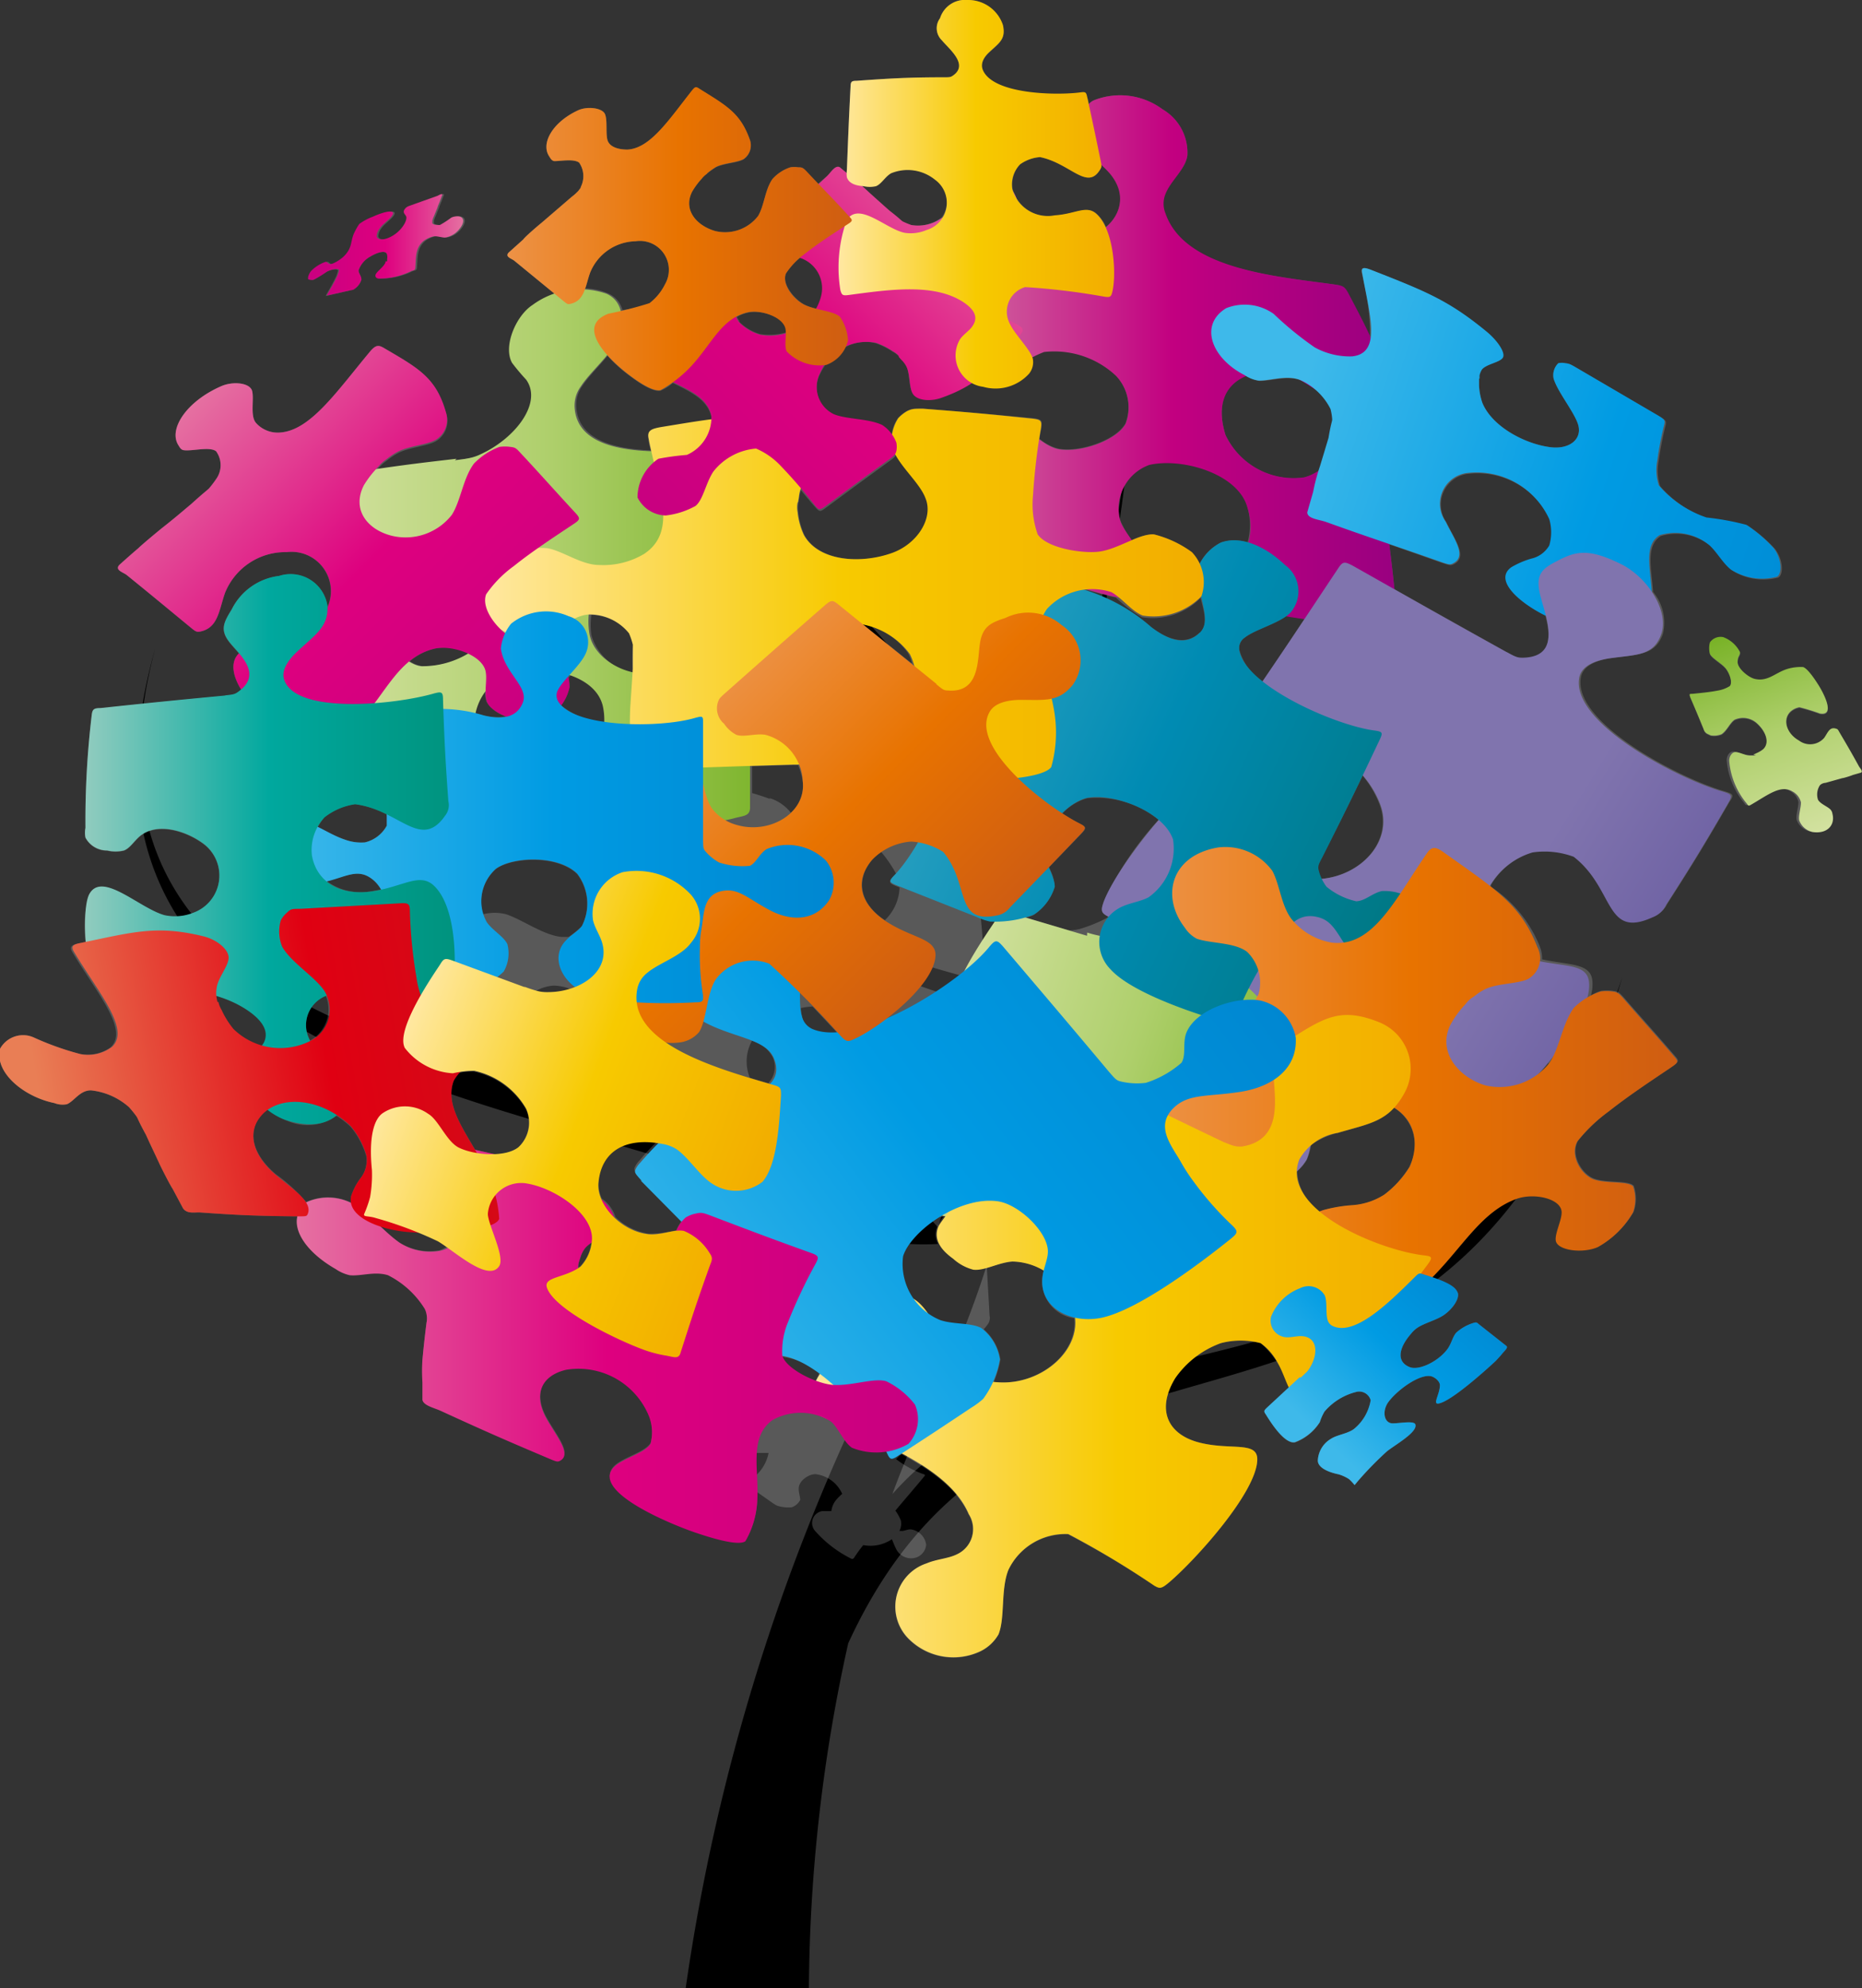<svg xmlns="http://www.w3.org/2000/svg" xmlns:xlink="http://www.w3.org/1999/xlink" viewBox="0 0 111.34 118.84"><rect x="0" y="0" width="111.34" height="118.84" fill="#333333" stroke="none"/><defs><style>.cls-1{isolation:isolate;}.cls-2{opacity:0.19;}.cls-3{fill:#fff;}.cls-10,.cls-11,.cls-12,.cls-13,.cls-14,.cls-15,.cls-16,.cls-17,.cls-18,.cls-19,.cls-20,.cls-21,.cls-22,.cls-23,.cls-24,.cls-25,.cls-26,.cls-3,.cls-4,.cls-5,.cls-6,.cls-7,.cls-8,.cls-9{fill-rule:evenodd;}.cls-10,.cls-11,.cls-12,.cls-13,.cls-14,.cls-15,.cls-16,.cls-17,.cls-18,.cls-19,.cls-20,.cls-21,.cls-22,.cls-23,.cls-24,.cls-25,.cls-26,.cls-4,.cls-5,.cls-6,.cls-7,.cls-8,.cls-9{mix-blend-mode:multiply;}.cls-4{fill:url(#Magenta);}.cls-5{fill:url(#Bleu);}.cls-6{fill:url(#Jaune_vert);}.cls-7{fill:url(#Violet);}.cls-8{fill:url(#Turquoise);}.cls-9{fill:url(#Orange);}.cls-10{fill:url(#Or);}.cls-11{fill:url(#Bleu-2);}.cls-12{fill:url(#Rose_vif);}.cls-13{fill:url(#Bleu-3);}.cls-14{fill:url(#Jaune_vert-2);}.cls-15{fill:url(#Or-2);}.cls-16{fill:url(#Rose_vif-2);}.cls-17{fill:url(#Rose_vif-3);}.cls-18{fill:url(#Rose_vif-4);}.cls-19{fill:url(#Orange-2);}.cls-20{fill:url(#Bleu-4);}.cls-21{fill:url(#Bleu_vert);}.cls-22{fill:url(#Rouge_orangé);}.cls-23{fill:url(#Or-3);}.cls-24{fill:url(#Or-4);}.cls-25{fill:url(#Jaune_vert-3);}.cls-26{fill:url(#Orange-3);}</style><linearGradient id="Magenta" x1="56.8" y1="21.42" x2="83.52" y2="21.42" gradientUnits="userSpaceOnUse"><stop offset="0" stop-color="#d16da1"/><stop offset="0.5" stop-color="#c20080"/><stop offset="1" stop-color="#990080"/></linearGradient><linearGradient id="Bleu" x1="-146.18" y1="2239.64" x2="-109.23" y2="2239.64" gradientTransform="matrix(0.95, 0.32, -0.32, 0.95, 931.45, -2051.9)" gradientUnits="userSpaceOnUse"><stop offset="0" stop-color="#3eb9ea"/><stop offset="0.5" stop-color="#009be3"/><stop offset="1" stop-color="#0087d1"/></linearGradient><linearGradient id="Jaune_vert" x1="-185.41" y1="2270.55" x2="-162.2" y2="2270.55" gradientTransform="translate(965.28 -2030.86) rotate(18.83)" gradientUnits="userSpaceOnUse"><stop offset="0" stop-color="#d2e19f"/><stop offset="0.5" stop-color="#aecf6b"/><stop offset="1" stop-color="#78b226"/></linearGradient><linearGradient id="Violet" x1="126.95" y1="3842.17" x2="155.71" y2="3842.17" gradientTransform="matrix(0.85, 0.53, -0.53, 0.85, 2014.88, -3273.02)" gradientUnits="userSpaceOnUse"><stop offset="0" stop-color="#8074ae"/><stop offset="0.5" stop-color="#65589e"/><stop offset="1" stop-color="#3e3089"/></linearGradient><linearGradient id="Turquoise" x1="-108.85" y1="2892.73" x2="-70.05" y2="2892.73" gradientTransform="translate(1340.68 -2554.89) rotate(24.29)" gradientUnits="userSpaceOnUse"><stop offset="0.01" stop-color="#3ca9c7"/><stop offset="0.5" stop-color="#008bb3"/><stop offset="0.99" stop-color="#00767f"/></linearGradient><linearGradient id="Orange" x1="68.64" y1="64.54" x2="100.2" y2="64.54" gradientUnits="userSpaceOnUse"><stop offset="0" stop-color="#ed9246"/><stop offset="0.5" stop-color="#e87300"/><stop offset="1" stop-color="#cf5d12"/></linearGradient><linearGradient id="Or" x1="48.16" y1="79.87" x2="85.58" y2="79.87" gradientUnits="userSpaceOnUse"><stop offset="0" stop-color="#ffe8a2"/><stop offset="0.5" stop-color="#f7ca00"/><stop offset="1" stop-color="#f2ad00"/></linearGradient><linearGradient id="Bleu-2" x1="2459.04" y1="-3474.55" x2="2502.36" y2="-3474.55" gradientTransform="translate(167.14 4335.24) rotate(-37.03)" xlink:href="#Bleu"/><linearGradient id="Rose_vif" x1="17.74" y1="80.35" x2="54.83" y2="80.35" gradientUnits="userSpaceOnUse"><stop offset="0" stop-color="#e570a1"/><stop offset="0.5" stop-color="#de007f"/><stop offset="1" stop-color="#c80080"/></linearGradient><linearGradient id="Bleu-3" x1="3496.64" y1="-4043.57" x2="3510.09" y2="-4043.57" gradientTransform="matrix(0.69, -0.72, 0.72, 0.69, 591.66, 5406.89)" xlink:href="#Bleu"/><linearGradient id="Jaune_vert-2" x1="19.19" y1="33.22" x2="46.72" y2="33.22" gradientTransform="matrix(1, 0, 0, 1, 0, 0)" xlink:href="#Jaune_vert"/><linearGradient id="Or-2" x1="28.76" y1="35.59" x2="72.01" y2="35.59" xlink:href="#Or"/><linearGradient id="Rose_vif-2" x1="639.76" y1="5072.19" x2="668.09" y2="5072.19" gradientTransform="translate(3146.28 -4015.35) rotate(45)" xlink:href="#Rose_vif"/><linearGradient id="Rose_vif-3" x1="12050.64" y1="3698.68" x2="12059.92" y2="3698.68" gradientTransform="translate(12078.27 3713.32) rotate(180)" xlink:href="#Rose_vif"/><linearGradient id="Rose_vif-4" x1="9163.55" y1="7428.98" x2="9192.53" y2="7428.98" gradientTransform="translate(11791.99 -1216.27) rotate(135)" xlink:href="#Rose_vif"/><linearGradient id="Orange-2" x1="678.75" y1="5169.92" x2="700.7" y2="5169.92" gradientTransform="translate(3218.13 -4094.44) rotate(45)" xlink:href="#Orange"/><linearGradient id="Bleu-4" x1="16.46" y1="48.25" x2="49.85" y2="48.25" gradientTransform="matrix(1, 0, 0, 1, 0, 0)" xlink:href="#Bleu"/><linearGradient id="Bleu_vert" x1="5.1" y1="50.77" x2="27.19" y2="50.77" gradientUnits="userSpaceOnUse"><stop offset="0.01" stop-color="#8ecbbe"/><stop offset="0.5" stop-color="#00a89e"/><stop offset="1" stop-color="#00937e"/></linearGradient><linearGradient id="Rouge_orangé" x1="422.13" y1="-1027.23" x2="457.02" y2="-1027.23" gradientTransform="matrix(0.98, -0.17, 0.17, 0.98, -235.17, 1152.92)" gradientUnits="userSpaceOnUse"><stop offset="0" stop-color="#e97e55"/><stop offset="0.5" stop-color="#e00012"/><stop offset="1" stop-color="#c9121b"/></linearGradient><linearGradient id="Or-3" x1="-212.41" y1="2451.7" x2="-189.05" y2="2451.7" gradientTransform="translate(1085.04 -2159.64) rotate(20.58)" xlink:href="#Or"/><linearGradient id="Or-4" x1="50.12" y1="11.59" x2="66.64" y2="11.59" xlink:href="#Or"/><linearGradient id="Jaune_vert-3" x1="10670.23" y1="-3298.52" x2="10683.26" y2="-3298.52" gradientTransform="translate(7000.78 8837.66) rotate(-110.93)" xlink:href="#Jaune_vert"/><linearGradient id="Orange-3" x1="30.34" y1="14.27" x2="50.88" y2="14.27" xlink:href="#Orange"/></defs><title>tree_01</title><g class="cls-1"><g id="レイヤー_2" data-name="レイヤー 2"><g id="Data"><path d="M97,58.44C87,87.78,65,76.22,53.36,89.3c.68-1.84,1.44-3.64,2.28-5.36,6-12.18,7.1-24,3.82-34,3.28-3.6,6.76-6.09,8.67-29.7-2.11,23.12-5.87,25-9.26,28.05C54.92,38,46.13,30,33,25.9c3.17,1,26,9.3,25.83,32.79C51.45,56.62,43.43,55,38.88,39.21c4.36,17,12.42,18.37,19.86,21a47.57,47.57,0,0,1-2.67,13.13C47.18,62.71,1.31,68.59,9.28,38.76-.63,73.83,59.89,62.88,52.41,82a2.77,2.77,0,0,0-.1.26A121.91,121.91,0,0,0,41,118.84h7.37a96.85,96.85,0,0,1,2.35-20.62C61.8,74.11,86.67,92.44,97,58.44Z"/><g class="cls-2"><path class="cls-3" d="M103.1,47.29c-2.67-.77-9.06-4.09-8.57-6.8.11-.62.76-1,1.81-1.16,1.64-.23,2.64-.14,3.1-1.46a2.87,2.87,0,0,0-.59-2.49c-.1-1.41-.47-2.75.46-3.34a3.23,3.23,0,0,1,3,.61c.45.42.81,1.09,1.28,1.45a3.47,3.47,0,0,0,2.75.42c.33-.21.27-1.11-.21-1.72a8.67,8.67,0,0,0-1.62-1.38,16.07,16.07,0,0,0-2.39-.44,6.48,6.48,0,0,1-2.85-1.92,3,3,0,0,1-.09-1.5,20.69,20.69,0,0,1,.42-2.16c.05-.24,0-.29-.4-.53L94.3,22c-.41-.24-.48-.27-.7-.29a.93.93,0,0,0-.42,0,1,1,0,0,0-.28.92c.24.79,1.19,1.94,1.45,2.7.31.92-.52,1.57-1.71,1.39-1.5-.21-3.42-1.23-4-2.64a3.61,3.61,0,0,1-.2-1.06c0-.34,0-.28,0-.39l0-.19a1.14,1.14,0,0,1,.15-.36c.28-.33,1.09-.42,1.25-.71s-.32-1-.94-1.52c-2.3-1.9-3.68-2.44-6.89-3.7-.43-.17-.66-.21-.59.15a14.86,14.86,0,0,1,.5,4c-.41-.92-.92-1.87-1.36-2.72-.24-.45-.32-.51-.81-.58-3.49-.49-9-.9-10.16-4.26a1.52,1.52,0,0,1,0-1.15C70,10.8,70.9,10.1,71,9.28a3,3,0,0,0-1.49-2.75A4.25,4.25,0,0,0,65.4,6a1,1,0,0,0-.31.24c0-.13,0-.27-.09-.41s-.1-.32-.4-.28c-1.41.19-5.23.13-5.84-1.34-.14-.34,0-.71.39-1.07.6-.56,1-.78.81-1.62A2.19,2.19,0,0,0,57.84,0a1.56,1.56,0,0,0-1.63,1.09,1,1,0,0,0,.11,1.32c.45.54,1.62,1.45.66,2.11-.13.09-.18.1-.51.1-2.09,0-3.16.06-5.25.21-.31,0-.35.06-.36.33-.1,1.94-.14,2.94-.22,5a1.64,1.64,0,0,0,0,.2L50.22,10c-.27-.16-.53.3-.76.52L48.9,11l-.72-.77C48,10,47.93,10,47.73,10a1.48,1.48,0,0,0-.47,0,2.47,2.47,0,0,0-1.07.7c-.45.64-.49,1.6-.86,2.21a2.49,2.49,0,0,1-2.56.9c-1.11-.32-1.93-1.25-1.39-2.34a4.55,4.55,0,0,1,.59-.8,1.35,1.35,0,0,1,.3-.28l.17-.14c.13-.09.25-.18.39-.26.48-.23,1.25-.25,1.63-.46a1,1,0,0,0,.36-1.21c-.56-1.56-1.4-2-3-3-.21-.14-.26-.13-.47.14C40,7.15,38.88,8.88,37.51,8.94c-.49,0-1-.13-1.16-.5s0-1.3-.19-1.65-1.06-.45-1.61-.19c-1.54.72-2.23,2-1.7,2.76.07.12.14.24.29.27.41,0,1.17-.15,1.49.09a1.43,1.43,0,0,1,.1,1.45c0,.08-.09.15-.14.23a3.05,3.05,0,0,1-.41.37l-1.79,1.54c-.14.11-1,.84-1.1,1l-.88.79c-.23.26.18.35.35.49l2.44,2a7.05,7.05,0,0,0-1.26.63c-1,.65-1.77,2.49-1.22,3.46a12.41,12.41,0,0,0,.84,1c1,1.39-.66,3.52-2.72,4.46a2.77,2.77,0,0,1-.63.22c-.28.06-.38.07-.91.14-1.95.22-2.94.35-4.78.61l.09-.1a2.36,2.36,0,0,1,.41-.4l.25-.19a3.94,3.94,0,0,1,.55-.35c.67-.34,1.72-.4,2.25-.7a1.41,1.41,0,0,0,.61-1.66C26.07,22.55,25,22,22.94,20.79c-.28-.16-.45-.19-.77.17-2,2.39-3.58,4.75-5.4,4.89a1.74,1.74,0,0,1-1.47-.58c-.35-.43-.1-1.38-.22-1.89s-1.16-.61-1.87-.29c-2.07.91-3.14,2.56-2.55,3.51.09.14.15.29.35.31.51.06,1.53-.23,1.91.06a1.42,1.42,0,0,1,0,1.67,6.42,6.42,0,0,1-.41.54c-.11.12-.23.18-1.07.94-.68.57-1,.85-1.7,1.4-.19.15-1.28,1.05-1.46,1.24-.46.39-.68.59-1.14,1-.3.32.23.44.45.62,1.42,1.15,2.19,1.79,3.84,3.15.28.23.34.25.53.22,1.08-.21,1.13-1.26,1.49-2.3A3.89,3.89,0,0,1,17.14,33a2.35,2.35,0,0,1,2.43,3.3v-.1a2.23,2.23,0,0,0-2.89-1.77,3.65,3.65,0,0,0-2.83,2c-.47.76-.71,1.21-.16,1.93.15.2.38.44.6.7-.56.54-.34,1.41.13,2.16l-.19.16c-.2.14-.27.16-.76.21-3.06.29-4.56.44-7.46.75-.43,0-.49.09-.53.46a52.9,52.9,0,0,0-.37,6.7,1.49,1.49,0,0,0,0,.58,1.45,1.45,0,0,0,1.3.77,2.12,2.12,0,0,0,1,0c.43-.16.69-.73,1.16-1,1-.62,2.54-.17,3.56.57a2.37,2.37,0,0,1-.59,4.16,2.93,2.93,0,0,1-1.7.14c-1.5-.41-3.73-2.66-4.5-1.26a6.65,6.65,0,0,0-.22,2.84l-.39.09c-.42.08-.62.17-.39.54,1.44,2.41,3.39,4.62,2.27,5.67A2.39,2.39,0,0,1,4.8,63,17.29,17.29,0,0,1,2,62a1.57,1.57,0,0,0-2,.69c-.34,1.42,1.43,2.87,3.25,3.24A1.36,1.36,0,0,0,4,66c.45-.19.77-.83,1.44-.83a4.08,4.08,0,0,1,2.27,1,7,7,0,0,1,.44.54c.1.14.09.23.58,1.12.31.69.47,1,.8,1.72.08.18.64,1.29.79,1.5l.63,1.18c.26.35.71.21,1.05.24,2.23.16,3.4.21,5.79.23-.22,1,.75,2.24,2.29,3.09a2.43,2.43,0,0,0,.84.37c.68.07,1.49-.25,2.29,0a5.46,5.46,0,0,1,2.19,2,1.11,1.11,0,0,1,.11.32,1.22,1.22,0,0,1,0,.54c-.11.89-.16,1.33-.24,2.19a10,10,0,0,0,0,1.36v1.05c.08.34.71.47,1.1.65,2.57,1.18,3.87,1.75,6.47,2.85.44.19.51.2.64.14.73-.36-.14-1.39-.75-2.45-.86-1.48-.39-2.64,1.14-3a4.55,4.55,0,0,1,4.95,2.79,2.66,2.66,0,0,1,.09,1.63c-.31.56-1.62.86-2.16,1.37-1.47,1.42,3.15,3.36,4.83,3.94.77.26,2.55.84,3,.52a5.24,5.24,0,0,0,.69-2.17c0-.24,0-.47,0-.71l.94.66a1.89,1.89,0,0,0,.25.15,2.12,2.12,0,0,0,.88.1.9.9,0,0,0,.51-.44c0-.19-.1-.46-.09-.68,0-.48.62-.87,1-.86a2,2,0,0,1,1.6,1.18,2.71,2.71,0,0,0-.41.42,1.33,1.33,0,0,0-.24.61l0,0c-.17,0-.37,0-.55,0a.72.72,0,0,0-.45,1.15,7.08,7.08,0,0,0,2.09,1.64c.16.09.18.09.27,0a8.69,8.69,0,0,1,.55-.76A2.29,2.29,0,0,0,53.33,92c.07.15.13.33.24.55a1,1,0,0,0,1.25.53.89.89,0,0,0,.56-.75,1.06,1.06,0,0,0-.93-.92c-.21,0-.42.12-.59.09l-.08,0a.92.92,0,0,0,.09-.61,2.43,2.43,0,0,0-.33-.6c.61-.73,1-1.17,1.69-2,.11-.13.11-.15-.07-.2a6,6,0,0,1-1.58-.88L53.8,87l.12-.07c1.86,1,3.34,2.11,4,3.59a1.66,1.66,0,0,1-.69,2.39c-.53.27-1.22.29-1.83.55a2.72,2.72,0,0,0-1,4.58,3.78,3.78,0,0,0,4.09.73,2.51,2.51,0,0,0,1.21-1.07c.4-1,.12-2.68.59-3.85a3.77,3.77,0,0,1,3.58-2.14A53.19,53.19,0,0,1,69,94.76c.36.22.45.2.93-.2,1.61-1.38,5.25-5.42,5.25-7.34,0-1.1-1.6-.52-3.47-1s-2.59-1.94-1.44-3.84A5.67,5.67,0,0,1,73,80.28a4.68,4.68,0,0,1,2.38,0,5.86,5.86,0,0,1,1.7,2.66l-1.3,1.2c-.2.19-.21.23-.1.39s1.06,1.82,1.76,1.69A3,3,0,0,0,78.92,85a3.06,3.06,0,0,1,.28-.63,3.66,3.66,0,0,1,1.88-1.17.71.71,0,0,1,.88.49,2.81,2.81,0,0,1-1,1.72c-.39.29-1,.34-1.38.59a1.59,1.59,0,0,0-.78,1.3c0,.32.38.64,1.24.82a2.38,2.38,0,0,1,.63.29,3.19,3.19,0,0,1,.31.33c0,.08.11-.1.3-.31a20.54,20.54,0,0,1,1.65-1.68c.5-.4,1.87-1.16,1.7-1.62-.1-.26-1.19,0-1.47-.07-.45-.12-.49-.81-.12-1.29.59-.77,2-1.76,2.63-1.48.22.1.43.31.43.5,0,.53-.44,1.14-.1,1.1.72-.08,2.85-2,3.43-2.54.15-.16.29-.31.42-.47s.34-.33.23-.43l-1.66-1.31c-.12-.11-.15-.12-.34-.06a2.71,2.71,0,0,0-1,.57c-.23.26-.28.65-.54,1-.58.76-1.72,1.28-2.25,1.06-.76-.3-.71-1.08.09-2a1.67,1.67,0,0,1,.39-.36c.41-.27,1.12-.45,1.55-.74.59-.4,1-1.07.83-1.38s-.82-.66-1.5-.89c1.86-1.86,3-4,5.09-4.73,1.07-.37,2.68,0,2.68.82,0,.48-.42,1.27-.35,1.69.1.58,1.59.78,2.51.38a5.54,5.54,0,0,0,2.11-2.08,2.37,2.37,0,0,0,0-1.55c-.31-.33-1.59-.16-2.33-.41s-1.48-1.41-1-2.28a9.57,9.57,0,0,1,1.85-1.77c1.16-.92,2.49-1.8,3.74-2.64.44-.3.47-.36.22-.64-1.14-1.33-1.76-2-3.08-3.52-.28-.31-.35-.35-.64-.39a2.67,2.67,0,0,0-.69,0,2.44,2.44,0,0,0-.63.28,2.4,2.4,0,0,0,.08-.94c-.14-1-1.38-.87-3-1.22a1.92,1.92,0,0,0-.14-.78A7.71,7.71,0,0,0,89.15,53a1,1,0,0,1,0-.1,4.4,4.4,0,0,1,2.55-2,5,5,0,0,1,2.46.26c2.46,1.91,1.85,4.92,4.71,3.62a1.48,1.48,0,0,0,.82-.75c1.6-2.49,2.35-3.73,3.71-6.08C103.7,47.52,103.67,47.46,103.1,47.29Zm-67.83-31A3,3,0,0,1,38,14.42,1.73,1.73,0,0,1,39.76,17a3.21,3.21,0,0,1-.92,1.12,5.38,5.38,0,0,1-1.62.41,1.48,1.48,0,0,0-.87-1A3.62,3.62,0,0,0,35,17.24C35.09,17,35.16,16.64,35.27,16.32ZM34,40.5l.12-.13a2.67,2.67,0,0,1,2,2,5,5,0,0,1,0,.78,4.49,4.49,0,0,1-2.58-1,2.26,2.26,0,0,0,.5-1.1A1.69,1.69,0,0,0,34,40.5ZM37.82,40v.2a3.18,3.18,0,0,1-2.46-2.25,4.47,4.47,0,0,1,0-1.2,3,3,0,0,1,2.28,1.12,4.19,4.19,0,0,1,.23.68C37.86,38.67,37.78,38.79,37.82,40ZM29,41.3a1.73,1.73,0,0,0,.1.66,2.18,2.18,0,0,0,1.15.86,3.07,3.07,0,0,1-1.37-.06l-.52-.11A3.65,3.65,0,0,1,29,41.3ZM26,38.76a3.34,3.34,0,0,1,2.09.3,5.4,5.4,0,0,1-2.82.76,1.76,1.76,0,0,1-.76-.3A3.58,3.58,0,0,1,26,38.76ZM19.4,48.84a3.85,3.85,0,0,1,1.83-.78,5.91,5.91,0,0,1,1.89.61.57.57,0,0,0,0,.13c0,.39,0,.45,0,.55a2,2,0,0,1-1.31,1,2.81,2.81,0,0,1-1.15-.15A11.65,11.65,0,0,1,19,49.43,3.9,3.9,0,0,1,19.4,48.84Zm.08,10.67a2.13,2.13,0,0,1-.93,2.68.64.64,0,0,1-.08-.14A1.9,1.9,0,0,1,19.48,59.51Zm-5.6,2a5.09,5.09,0,0,1-.71-1.14,1.56,1.56,0,0,1-.19-.48l-.05-.26a.69.69,0,0,1,0-.13,7.1,7.1,0,0,1,1.9.87c.77.52,1.34,1.18,1,1.91a1,1,0,0,1-.17.25A3.41,3.41,0,0,1,13.88,61.51Zm7.67,8.92A3.58,3.58,0,0,0,21,71.49a1.08,1.08,0,0,0,0,.4,3.1,3.1,0,0,0-2.65-.06s0,0-.05,0a10.47,10.47,0,0,0-1.81-1.65c-1.44-1.22-1.74-2.62-.8-3.61a2.3,2.3,0,0,1,.34-.28A3.74,3.74,0,0,0,17.2,67a3,3,0,0,0,2.92-.31,5.57,5.57,0,0,1,.84.65,4.85,4.85,0,0,1,.94,1.76A1.73,1.73,0,0,1,21.55,70.43Zm.66-17.16a3.43,3.43,0,0,1-2.68-.61c1.15-.28,1.85-.74,2.67-.16a2,2,0,0,1,.58.67Zm4,21.47a3.39,3.39,0,0,1-2.36-.49,9.64,9.64,0,0,1-1.16-1,8.37,8.37,0,0,0,1.59.34c.28,0,.56,0,.81.05a8.26,8.26,0,0,1,1.08.49c.16.09.35.23.56.37A1.61,1.61,0,0,1,26.24,74.74ZM31,68.57A2.47,2.47,0,0,1,29.6,69l-1.19-.28c-.87-1.48-1.77-2.82-1.28-4.12a1.39,1.39,0,0,1,.28-.45,2.9,2.9,0,0,1,.94-.09,4.72,4.72,0,0,1,3.1,2.25A2,2,0,0,1,31,68.57Zm1.73-9.26a2.29,2.29,0,0,1-.58-.06l-.14,0a2.43,2.43,0,0,1,1.12-.34,3,3,0,0,1,1,.21A4.39,4.39,0,0,1,32.75,59.31ZM34,56l-.42,0c-1.1-.11-2.28-1-3.3-1.35a2.8,2.8,0,0,0-1.41,0,2.66,2.66,0,0,1,.78-2.71c1-.72,3.7-.84,4.86.3a2.94,2.94,0,0,1,.28,3.12A5.47,5.47,0,0,1,34,56Zm.7,19.68-.11.07a.89.89,0,0,1,.06-.42s0,0,.08-.24a1.69,1.69,0,0,1,.25-.48,1.56,1.56,0,0,1,.38-.33A2.49,2.49,0,0,1,34.69,75.69Zm5.75-2.15a7.16,7.16,0,0,1-1.65.21,3.62,3.62,0,0,1-2-1,2.11,2.11,0,0,0-.81-1.1,2.11,2.11,0,0,1-.2-1.05,2.48,2.48,0,0,1,2.63-2.38h.5l.39,0a13.84,13.84,0,0,0-1.07,1.15,1.38,1.38,0,0,0-.28.4c-.08.19,0,.26.38.69L40.74,73A2.71,2.71,0,0,0,40.44,73.54ZM39.5,25.62c-.54.1-.81.2-.72.65,0,.22.08.44.13.65-2.39-.1-4.31-.71-4.45-2.58a1.94,1.94,0,0,1,.36-1.27c.37-.56,1-1.18,1.51-1.8a8.39,8.39,0,0,0,1.17,1.08c.43.33,1.46,1.11,2,1a2.45,2.45,0,0,0,.73-.46c1.07.53,2.1,1,2.31,2.05a1.27,1.27,0,0,1,0,.2C41.67,25.24,40.68,25.42,39.5,25.62Zm53.1,37.9,0,.06a2.28,2.28,0,0,1-.47.52C92.27,63.92,92.44,63.72,92.6,63.52ZM81.48,46.36a6.05,6.05,0,0,1,1,1.69c.84,2.15-1,4.24-3.46,4.48a1.75,1.75,0,0,1-.21-.62c0-.16,0-.23.23-.65C80.08,49.23,80.73,47.92,81.48,46.36Zm-7-23.91a2.14,2.14,0,0,0,.84.32c.73,0,1.65-.34,2.44-.05l.19.08.54.34a3.34,3.34,0,0,1,1.12,1.33,3.37,3.37,0,0,1,.1.61c0,.14-.07.21-.22,1.11-.2.67-.3,1-.51,1.69l-.08.24a3.11,3.11,0,0,1-.94.43A4.51,4.51,0,0,1,73.28,26C72.73,24.21,73.21,23,74.48,22.45ZM61,9.82a2.36,2.36,0,0,1,1.19-.43c1.8.37,2.8,2,3.57.78a.42.42,0,0,0,.09-.35,5.1,5.1,0,0,1,.52.52,2.14,2.14,0,0,1-.24,3.22,2.15,2.15,0,0,0-.53-.76c-.61-.56-1.24,0-2.5.08a2.2,2.2,0,0,1-2.54-1.57A1.73,1.73,0,0,1,61,9.82ZM51.62,11.1a1.66,1.66,0,0,0,.74,0c.33-.13.54-.56.9-.77a2.6,2.6,0,0,1,2.64.39A1.58,1.58,0,0,1,56.3,13a2.38,2.38,0,0,1-1.85.45,4.55,4.55,0,0,1-.51-.21c-.11-.06-.15-.15-.8-.65L52,11.53l-.48-.44ZM47,16.34a3.25,3.25,0,0,1,.86-.94,1.86,1.86,0,0,1,1.3,2.26,2.62,2.62,0,0,1-.29.81,3.76,3.76,0,0,1-.67-.22C47.6,18,46.72,17,47,16.34Zm-2.77,2.87a.81.81,0,0,1-.16-.27,2.37,2.37,0,0,1,.64-.25c.78-.2,2.12.24,2.3.94a1.57,1.57,0,0,1,0,.24,3.68,3.68,0,0,1-1.56.1A2.88,2.88,0,0,1,44.18,19.21Zm1,69a9,9,0,0,1,0-1.37h.73A2.48,2.48,0,0,1,45.2,88.19Zm.74-23.45-1.13-.34a2.55,2.55,0,0,1,.13-2.22,2,2,0,0,1,1.24,1A1.39,1.39,0,0,1,45.94,64.74Zm.09-17c-.38-.14-.74-.26-1.09-.36,0-.57,0-1.1,0-1.6l2.41-.07.34,0A4,4,0,0,1,48,46.7a2.19,2.19,0,0,1-.71,1.88A2.53,2.53,0,0,0,46,47.7Zm2.81,34.68-.08.13c-.86-.32-1.81-.88-2-1.47h0A4.91,4.91,0,0,1,49,82,1.58,1.58,0,0,1,48.84,82.38Zm-.22-20.81a1.11,1.11,0,0,1-.67-.78,2.61,2.61,0,0,1-.09-.6,4.19,4.19,0,0,1,.7-.09l1.56,1.66A3.28,3.28,0,0,1,48.62,61.57ZM48.11,32a4.21,4.21,0,0,1-.37-1.35,1.56,1.56,0,0,1,0-.57l.05-.3a2.73,2.73,0,0,1,.1-.48c.29.34.57.69.85,1s.3.3.63.06c1.54-1.14,2.3-1.7,3.83-2.81.24-.17.32-.25.37-.36.5.9,1.49,1.77,1.83,2.6.49,1.19-.49,2.73-2,3.27C51.49,33.73,49,33.55,48.11,32Zm4.8,23c-1.43-.94-1.82-2.34-.76-3.61a2.68,2.68,0,0,1,.54-.47,7.36,7.36,0,0,1,.89,1.3l-.11.13c-.36.37-.34.43.16.63l.16.06A2.83,2.83,0,0,1,52.91,55ZM51.58,37.31A4.35,4.35,0,0,1,54.27,39a2,2,0,0,1,.26.66ZM56,73.42a1.18,1.18,0,0,0,.09.93,14,14,0,0,1-1.71,0,6.47,6.47,0,0,1,1.82-1.62l.21,0A2.41,2.41,0,0,0,56,73.42Zm-.81-49c-.56,0-.65,0-.94.13a2.23,2.23,0,0,0-.56.44,2.31,2.31,0,0,0-.38,1,1.87,1.87,0,0,0-.56-.54c-.82-.39-2.11-.33-2.88-.64a1.81,1.81,0,0,1-.82-2.49,3.4,3.4,0,0,1,.33-.54h0a2.1,2.1,0,0,0,1.13-1,2.4,2.4,0,0,1,1.87-.26,4.19,4.19,0,0,1,1,.5,1.45,1.45,0,0,1,.35.26l.15.17a1.53,1.53,0,0,1,.29.38c.25.47.16,1.28.4,1.66s1,.46,1.64.25a8.18,8.18,0,0,0,1.92-.93,1.93,1.93,0,0,0,.62.23,2.71,2.71,0,0,0,2.74-.78,1.09,1.09,0,0,0,.22-.93,0,0,0,0,0,0,0,2.27,2.27,0,0,1,.71-.32,5.4,5.4,0,0,1,4.3,1.42,2.75,2.75,0,0,1,.58,2.87c-.54,1-2.7,1.75-4,1.52a2.84,2.84,0,0,1-1.13-.58c0-.22.07-.44.1-.66.07-.47,0-.53-.53-.59C59.13,24.75,57.83,24.63,55.22,24.43Zm4.44,58.19-.21,0a6.18,6.18,0,0,0,.4-1.35,3,3,0,0,0-1-1.81,1.45,1.45,0,0,0,.19-.23.66.66,0,0,0,.16-.6c-.06-1.15-.11-1.92-.16-2.84a7.46,7.46,0,0,1,1.48-.37,3.21,3.21,0,0,1,1.92.55,2.6,2.6,0,0,0-.09.47,2.22,2.22,0,0,0,1.91,2.36C64.48,80.85,62.14,82.79,59.66,82.62ZM66,53.89c-.19.54-.17.68.28.88l-.08.09a8.9,8.9,0,0,1-1.62.66,2.92,2.92,0,0,1-.66.09l-2.57-.76a2.48,2.48,0,0,0,.41-.14A3.06,3.06,0,0,0,63.07,53a2.79,2.79,0,0,0-.35-1.16l1.93-2c.33-.35.32-.41-.12-.63s-.64-.36-1-.59A3.25,3.25,0,0,1,65,47.71,5.88,5.88,0,0,1,69.28,49,19.3,19.3,0,0,0,66,53.89Zm3.81,12.77,0,0,.11.09Zm1.91-28.84c-.8.78-1.9.42-2.9-.34a10.38,10.38,0,0,0-4-2.19l.27,0c.52.15,1.09.31,1.63.42a7.91,7.91,0,0,0,1.56,1.18,4,4,0,0,0,3.51-1.15C72,36.58,72.25,37.34,71.76,37.82ZM73,32.43a2.89,2.89,0,0,0-1.26,1.26.09.09,0,0,0,0,.05,2.3,2.3,0,0,0-.46-.7A6.48,6.48,0,0,0,69,31.94a3.14,3.14,0,0,0-1.33.35A5.64,5.64,0,0,1,67,31.13a2.77,2.77,0,0,1,1.72-3.38c1.94-.45,5.35.51,5.88,2.58a4,4,0,0,1,0,2.09A2.61,2.61,0,0,0,73,32.43Zm1.63,26.74A1,1,0,0,1,74.7,59l.33.32Zm.87-18.44a3.33,3.33,0,0,1-1.4-1.91.74.74,0,0,1,.33-.71c.56-.45,1.81-.79,2.5-1.3L78,37C77.24,38.16,76.48,39.29,75.5,40.73Zm8.78,29a6,6,0,0,1-1.53,1.69,4.07,4.07,0,0,1-1.9.63,8.68,8.68,0,0,0-1.73.29,1.31,1.31,0,0,0-.21.08A3.17,3.17,0,0,1,77.56,70a2.33,2.33,0,0,0,.6-.72,4,4,0,0,0,.24-.85A5,5,0,0,1,80,67.71c1.53-.45,2.53-.6,3.36-1.5A2.63,2.63,0,0,1,84.28,69.7Zm8.41-37.08a1.66,1.66,0,0,1-1.08.79,5.1,5.1,0,0,0-1.2.52c-1.06.78.51,2.1,2,2.83.3,1.19.42,2.5-1.28,2.55-.31,0-.4,0-1-.34l-6.75-3.78c-.1-1-.2-1.83-.31-2.69l3.15,1.11c.47.16.54.17.7.09.88-.43.08-1.45-.43-2.51a1.85,1.85,0,0,1,1.41-2.91,4.77,4.77,0,0,1,4.79,2.77A2.79,2.79,0,0,1,92.69,32.62Z"/><path class="cls-3" d="M18.73,16.73a7.66,7.66,0,0,0,.76-.47c.22-.12.68-.23.72-.09a1.64,1.64,0,0,1-.17.48c-.14.29-.33.62-.51.93-.06.11-.06.12.06.09L21,17.34a.37.37,0,0,0,.22-.09,1.07,1.07,0,0,0,.16-.14,1,1,0,0,0,.23-.4c0-.22-.17-.36-.17-.55a1.48,1.48,0,0,1,.71-.83c.45-.27.95-.4,1-.1a.93.93,0,0,1,0,.27.49.49,0,0,1,0,.12l0,.07a1.19,1.19,0,0,1-.09.15c-.12.17-.4.39-.48.53s0,.26.15.28a4.33,4.33,0,0,0,2-.47c.13,0,.2-.08.2-.18.05-.65,0-1.18.5-1.6a1.57,1.57,0,0,1,.64-.28c.23,0,.42.07.62.08a1.32,1.32,0,0,0,.81-.43c.5-.55.32-.91-.19-.83a.68.68,0,0,0-.23.07,5.61,5.61,0,0,1-.68.44c-.13,0-.39,0-.45-.11V13.2s0-.06.11-.31l.2-.49c0-.05.15-.37.16-.42l.13-.34c0-.09-.17,0-.28.06l-1.71.61a.67.67,0,0,0-.18.1c-.26.26-.09.35,0,.51s-.11.63-.56,1-1.08.54-1.2.22a.81.81,0,0,1,.12-.4,1.64,1.64,0,0,1,.35-.4c.13-.12.27-.24.37-.35.34-.38,0-.39-.39-.29a4.84,4.84,0,0,0-.67.25,3.25,3.25,0,0,0-.82.44,3.81,3.81,0,0,0-.34.62c-.18.46-.09.79-.53,1.26-.22.24-.73.55-.89.51s-.14-.14-.25-.13a2.2,2.2,0,0,0-.85.53c-.14.15-.25.43-.18.52A.53.53,0,0,0,18.73,16.73Z"/><path class="cls-3" d="M111.17,45.85c-.45-.82-.69-1.23-1.18-2.06-.08-.15-.1-.17-.17-.19-.41-.15-.51.23-.73.54a1.11,1.11,0,0,1-1.51.16c-.72-.4-1-1.22-.53-1.71a1.07,1.07,0,0,1,.56-.28,12.22,12.22,0,0,1,1.21.37c1,.19.19-1.32-.18-1.86-.16-.25-.56-.83-.81-.91a2.76,2.76,0,0,0-1,.13c-.7.24-1.15.77-1.92.57-.39-.11-1-.63-1-1s.17-.4.14-.6a1.83,1.83,0,0,0-1-.89.78.78,0,0,0-.79.31,1.28,1.28,0,0,0,0,.7c.12.24.61.51.88.79s.5.91.3,1.13a2,2,0,0,1-.74.27c-.46.09-1,.14-1.49.19-.18,0-.2,0-.13.2.33.77.49,1.15.8,1.91a.45.45,0,0,0,.19.26l.23.11a1.19,1.19,0,0,0,.65-.07c.32-.21.49-.66.77-.86a1.23,1.23,0,0,1,1.37.23c.49.45.77,1.13.35,1.53a1.77,1.77,0,0,1-.41.24.62.62,0,0,1-.18.07l-.11,0-.23,0c-.28,0-.66-.21-.88-.21s-.39.27-.38.53a4.55,4.55,0,0,0,1.05,2.55c.09.15.12.15.27.06,1-.58,1.76-1.2,2.45-.79a1,1,0,0,1,.52.66c0,.33-.16.78-.11,1.06a1.1,1.1,0,0,0,.81.71c.88.13,1.36-.42,1.18-1.1a.46.46,0,0,0-.13-.26c-.19-.18-.6-.33-.73-.57a1,1,0,0,1,.11-.86.39.39,0,0,1,.1-.08.55.55,0,0,1,.24-.07l1-.28c.08,0,.55-.15.63-.19l.49-.14C111.43,46.15,111.24,46,111.17,45.85Z"/></g><path class="cls-4" d="M63.28,14.36c-2-.13-3-.18-5.07-.23-.55,0-.62,0-.7.51-.12.67-1.39,5.43-.22,6.56a4.44,4.44,0,0,0,3.81.54,6.37,6.37,0,0,1,1.33-.7,5.4,5.4,0,0,1,4.3,1.42,2.75,2.75,0,0,1,.58,2.87c-.54,1-2.7,1.75-4,1.52-1-.17-2-1.49-2.85-1.67a3,3,0,0,0-3.15,1.26c-.53.73-.52,2.33.39,4.91a10.38,10.38,0,0,1,.41,2.33A14.06,14.06,0,0,1,58,35.4c0,.35.34,0,.95-.09A23.17,23.17,0,0,1,64,35c1.36.19,4.51,1.68,5,0,.26-1-1.73-3-2-3.83a2.77,2.77,0,0,1,1.72-3.38c1.94-.45,5.35.51,5.88,2.58a3.59,3.59,0,0,1,0,2.22c-.73,1.35-2.27,1.84-1.71,2.63,1.17,1.63,6.93,2.06,8.55,2A8.11,8.11,0,0,0,82.6,37c.54-.12.94,0,.91-.54-.28-2.84-.46-4.24-.88-7a.92.92,0,0,0-.45-.86,4.34,4.34,0,0,0-2.2-1c-.65.05-1.2.75-2,.93A4.51,4.51,0,0,1,73.28,26c-.72-2.29.34-3.68,2.62-3.82a2.4,2.4,0,0,1,1,.12c.92.32,2.19,1.4,3.16,1.72,1.32.45,2.6,0,2.72-.82.2-1.25-1.12-3.71-2.12-5.61-.24-.45-.32-.51-.81-.58-3.49-.49-9-.9-10.16-4.26a1.52,1.52,0,0,1,0-1.15C70,10.8,70.9,10.1,71,9.28a3,3,0,0,0-1.49-2.75A4.25,4.25,0,0,0,65.4,6c-.83.38-1,2.09-.15,3.21.3.41.78.77,1.11,1.16,1.37,1.63.29,3.37-1.58,3.94a1.93,1.93,0,0,1-.59.11,8.4,8.4,0,0,1-.91,0Z"/><path class="cls-5" d="M88.47,22.63l0-.19a1.14,1.14,0,0,1,.15-.36c.28-.33,1.09-.42,1.25-.71s-.32-1-.94-1.52c-2.3-1.9-3.68-2.44-6.89-3.7-.43-.17-.66-.21-.59.15.4,2.36,1.23,4.8-.59,5a4.33,4.33,0,0,1-2.25-.54,19.93,19.93,0,0,1-2.45-2,3,3,0,0,0-2.84-.34c-1.64,1-.87,3,1.1,4a2.05,2.05,0,0,0,.85.33c.73,0,1.65-.34,2.44-.05a3.71,3.71,0,0,1,1.85,1.75,3.37,3.37,0,0,1,.1.61c0,.14-.07.21-.22,1.11-.2.67-.3,1-.51,1.69a11.54,11.54,0,0,0-.41,1.54l-.35,1.22c0,.39.71.43,1.13.58,2.78,1,4.15,1.43,6.87,2.39.47.16.54.17.7.09.88-.43.08-1.45-.43-2.51a1.85,1.85,0,0,1,1.41-2.91,4.77,4.77,0,0,1,4.79,2.77,2.79,2.79,0,0,1,0,1.57,1.66,1.66,0,0,1-1.08.79,5.1,5.1,0,0,0-1.2.52c-1.07.79.56,2.14,2,2.86a19,19,0,0,0,2.67,1c.79.26,2.59.85,3.06.55.32-.19.64-1.59.68-2,.14-1.74-.68-3.6.46-4.33a3.23,3.23,0,0,1,3,.61c.45.42.81,1.09,1.28,1.45a3.47,3.47,0,0,0,2.75.42c.33-.21.27-1.11-.21-1.72a8.67,8.67,0,0,0-1.62-1.38,16.07,16.07,0,0,0-2.39-.44,6.48,6.48,0,0,1-2.85-1.92,3,3,0,0,1-.09-1.5,20.69,20.69,0,0,1,.42-2.16c.05-.24,0-.29-.4-.53L94.3,22c-.41-.24-.48-.27-.7-.29a.93.93,0,0,0-.42,0,1,1,0,0,0-.28.92c.24.79,1.19,1.94,1.45,2.7.31.92-.52,1.57-1.71,1.39-1.5-.21-3.42-1.23-4-2.64a3.61,3.61,0,0,1-.2-1.06c0-.34,0-.28,0-.39Z"/><path class="cls-6" d="M65,55.93l-4.55-1.35c-.5-.15-.58-.12-.83.29-.36.58-3.19,4.48-2.6,5.71a3.55,3.55,0,0,0,3.07,1.33,7.52,7.52,0,0,1,1.41-.32,3.9,3.9,0,0,1,3.15,2,2.44,2.44,0,0,1-.7,2.49,4.52,4.52,0,0,1-4,.47c-.75-.34-1.1-1.63-1.75-2a2.91,2.91,0,0,0-3,.32c-.68.47-1.19,1.79-1.28,4a9.28,9.28,0,0,1-.42,1.9c-.06.21-.51,1.1-.61,1.29s.26.08.76.15a20.39,20.39,0,0,1,4.08.83c1,.42,2.91,2.16,3.88.93.55-.69-.28-2.61-.19-3.34a3.14,3.14,0,0,1,2.7-2.38c1.79,0,4.22,1.28,3.76,3a3.81,3.81,0,0,1-1,1.76c-1.14,1-2.53,1.07-2.39,1.77.28,1.44,4.51,2.62,5.79,2.75a6.82,6.82,0,0,0,1,0c.46,0,.73.08.94-.32,1.08-2.26,1.62-3.4,2.7-5.71.21-.4.21-.48.06-.75a2.2,2.2,0,0,0-1.35-1.05c-.59,0-1.39.49-2.17.53a2.52,2.52,0,0,1-2.75-2.76,3.58,3.58,0,0,1,4.14-2.85,1.84,1.84,0,0,1,.82.21c.67.38,1.24,1.44,1.94,1.8a2.68,2.68,0,0,0,3-.49c.94-1.08,1.24-3.36,1.47-5.15.06-.43,0-.48-.45-.58-3.24-.65-8.35-1.73-7.72-5a2,2,0,0,1,.63-1.06c.72-.64,2.05-1.17,2.6-1.94a2.18,2.18,0,0,0,0-2.86,4.38,4.38,0,0,0-4.08-1.2,2.76,2.76,0,0,0-1.77,3c.11.44.41.87.54,1.29.56,1.77-1.38,3.17-3.38,3.31a2,2,0,0,1-.6,0,7.06,7.06,0,0,1-.84-.21Z"/><path class="cls-7" d="M90.13,39c-3.62-2-5.47-3.06-9.19-5.16-.55-.3-.65-.29-.93.14C78,37,76.92,38.65,74.62,42c-.34.51-.39.58-.43.75-.22.84.44,1.47,1,1.89a3.07,3.07,0,0,0,1.22.7c.68.11,1.49-.4,2.3-.41,1.77,0,3.21,1.57,3.81,3.11.94,2.41-1.54,4.75-4.34,4.49a3.93,3.93,0,0,1-2.25-.89c-1.48-1.45-2.18-5.77-4.59-4.54C70,47.79,66.7,52,66,53.89c-.21.61-.16.7.47,1,4.28,1.75,8.59,3.32,9.8,6.34a1.91,1.91,0,0,1-.84,2.7c-.6.32-1.38.37-2.09.7-2.55,1.15-3,4.08-1.46,5.35a4.37,4.37,0,0,0,4.77.61,3.2,3.2,0,0,0,1.47-1.26c.51-1.12.23-3.07.77-4.38a4.09,4.09,0,0,1,4-2.34c.67.14,4.16,2.53,6,3.71.43.27.54.25,1.05-.15,1.76-1.4,5.36-5.42,5.07-7.52-.16-1.2-1.84-.78-3.92-1.45s-3-2.34-2-4.25a4.4,4.4,0,0,1,2.55-2,5,5,0,0,1,2.46.26c2.46,1.91,1.85,4.92,4.71,3.62a1.48,1.48,0,0,0,.82-.75c1.6-2.49,2.35-3.73,3.71-6.08.26-.46.23-.52-.34-.69-2.67-.77-9.06-4.09-8.57-6.8.11-.62.76-1,1.81-1.16,1.64-.23,2.64-.14,3.1-1.46S98.6,34.59,97,33.75c-2-1-2.76-.82-3.91-.21-.83.43-1.3.75-1,2s1.39,3.7-1,3.77c-.31,0-.4,0-1-.34Z"/><path class="cls-8" d="M61.77,35.28c-1,2.38-1.48,3.6-2.52,6-.18.44-.22.51-.32.61a3,3,0,0,1-2.12.52,3.72,3.72,0,0,1-1.28-.71c-.92-.76-1.48-1.86-2.21-2.28A2.87,2.87,0,0,0,49.9,41c-.46,1.39.44,2.52,2,2.86,2,.45,3.4,0,4.12,1.16,1.07,1.76-1.15,5.84-2.53,7.28-.36.37-.34.43.16.63l4.76,1.88a3.7,3.7,0,0,0,.79.27,6.55,6.55,0,0,0,2.62-.41A3.06,3.06,0,0,0,63.07,53c0-.59-.51-1.28-.6-2-.19-1.43,1.34-3,2.49-3.3,1.54-.33,4.57.75,5.18,2.46a3.57,3.57,0,0,1-1.46,3.47c-.44.24-1,.31-1.52.53a2.32,2.32,0,0,0-.77,3.76c1.22,1.37,4.82,2.6,6.78,3.16.47.14.55.1.75-.33a20.65,20.65,0,0,1,1.44-2.94c.15-.22.37-.65.73-1.13.69-.89,1.27-2.18,2.64-1.88,1,.21,1.19,1,2.08,2.21a2.63,2.63,0,0,0,3.73.65,2.52,2.52,0,0,0,1.09-2.4,3,3,0,0,0-3-2c-.57.12-1,.59-1.53.61A4.24,4.24,0,0,1,79.32,53a2.7,2.7,0,0,1-.49-1.09c0-.16,0-.23.23-.65,1.45-2.88,2.15-4.32,3.45-7.07.19-.41.16-.46-.34-.53-2.4-.32-7.81-2.73-8.07-4.84a.74.74,0,0,1,.33-.71c.63-.5,2.14-.87,2.74-1.5a1.94,1.94,0,0,0-.33-2.84C75.61,32.6,74.14,32,73,32.43a2.89,2.89,0,0,0-1.26,1.26c-.38,1.68.86,3.3,0,4.13s-1.9.42-2.9-.34a10.78,10.78,0,0,0-6.15-2.65,1.6,1.6,0,0,0-.49,0c-.22,0-.27.06-.45.49Z"/><path class="cls-9" d="M88,59.66l.27-.2a2.83,2.83,0,0,1,.61-.37c.75-.33,2-.29,2.53-.6a1.42,1.42,0,0,0,.52-1.88c-1-2.53-2.4-3.39-5.58-5.65-.43-.31-.69-.42-1,0-1.9,2.75-3.24,5.68-5.71,5.38a3.93,3.93,0,0,1-2.31-1.29c-.7-.76-.79-2.16-1.25-3a3.48,3.48,0,0,0-3.23-1.4c-2.86.48-3.44,2.95-2,4.8a1.89,1.89,0,0,0,.72.66c.84.29,2.25.21,3,.78a2.59,2.59,0,0,1,.7,2.5,6,6,0,0,1-.4.68c-.11.15-.26.2-1.19,1.1l-2,1.62c-.22.17-1.48,1.23-1.68,1.47l-1.32,1.15c-.32.39.46.68.8,1L75,70.9c.36.3.42.33.66.29,1.29-.21,1.3-1.48,1.66-2.73a4.05,4.05,0,0,1,4.22-2.75c2.34.08,3.67,1.8,2.77,4a6,6,0,0,1-1.53,1.69,4.07,4.07,0,0,1-1.9.63,8.68,8.68,0,0,0-1.73.29c-1.83.58-1.26,2.36-.4,3.44a9.39,9.39,0,0,0,1.75,1.62c.54.42,1.75,1.34,2.48,1.1a14.65,14.65,0,0,0,2.6-2.07c1.88-1.87,3-4,5.12-4.76,1.07-.37,2.68,0,2.68.82,0,.48-.42,1.27-.35,1.69.1.58,1.59.78,2.51.38a5.54,5.54,0,0,0,2.11-2.08,2.37,2.37,0,0,0,0-1.55c-.31-.33-1.59-.16-2.33-.41s-1.48-1.41-1-2.28a9.57,9.57,0,0,1,1.85-1.77c1.16-.92,2.49-1.8,3.74-2.64.44-.3.47-.36.22-.64-1.14-1.33-1.76-2-3.08-3.52-.28-.31-.35-.35-.64-.39a2.67,2.67,0,0,0-.69,0,4,4,0,0,0-1.63,1c-.69,1-.83,2.36-1.43,3.26a3.8,3.8,0,0,1-3.82,1.36c-1.61-.47-2.91-2-2.11-3.63a5.73,5.73,0,0,1,.89-1.22,1.76,1.76,0,0,1,.45-.43Z"/><path class="cls-10" d="M73.23,68.29c-3.54-1.69-5.41-2.61-9.24-4.54-.56-.28-.68-.25-1,.25l-6.44,8.67c-.38.51-.43.59-.48.75-.26.82.39,1.43.93,1.82a2.85,2.85,0,0,0,1.2.65c.68.08,1.52-.44,2.34-.49a3.88,3.88,0,0,1,3.63,2.84c.75,2.26-1.78,4.56-4.47,4.38a3.76,3.76,0,0,1-2.15-.8c-1.41-1.32-2.08-5.34-4.45-4.2-1.32.63-4.32,4.35-4.82,6-.16.53-.11.62.48.88,4,1.77,8,3.26,9.17,6a1.66,1.66,0,0,1-.69,2.39c-.53.27-1.22.29-1.83.55a2.72,2.72,0,0,0-1,4.58,3.78,3.78,0,0,0,4.09.73,2.51,2.51,0,0,0,1.21-1.07c.4-1,.12-2.68.59-3.85a3.77,3.77,0,0,1,3.58-2.14A53.19,53.19,0,0,1,69,94.76c.36.22.45.2.93-.2,1.61-1.38,5.25-5.42,5.25-7.34,0-1.1-1.6-.52-3.47-1s-2.59-1.94-1.44-3.84A5.67,5.67,0,0,1,73,80.28a4.68,4.68,0,0,1,2.38,0c2.14,1.54,1,4.53,4,2.87a2.35,2.35,0,0,0,.92-.85l5-6.63c.39-.52.37-.58-.17-.64-2.56-.29-8.6-2.69-7.44-5.72A3.23,3.23,0,0,1,80,67.71c1.89-.56,3-.66,3.93-2.29a3,3,0,0,0-1.51-4.34c-2-.79-3-.37-4.56.58-1.1.68-1.72,1.15-1.7,2.52s.64,3.95-1.91,4.35c-.33,0-.43,0-1-.24Z"/><path class="cls-11" d="M38.3,70.55,44,76.31c.41.41.46.47.53.61a2.11,2.11,0,0,1-.39,2,3.38,3.38,0,0,1-1.34.59c-1.23.27-2.68,0-3.44.35-.91.36-.93,2.35.34,3.48a2.76,2.76,0,0,0,3.87.19c1.31-1.25,1.41-2.6,3-2.51,2.39.15,5.64,4,6.45,5.79.2.46.27.48.72.18,1.7-1.1,2.58-1.68,4.35-2.86a4.61,4.61,0,0,0,.7-.52,5.49,5.49,0,0,0,1-2.36,2.89,2.89,0,0,0-1.12-1.88c-.62-.32-1.66-.2-2.45-.47A3.63,3.63,0,0,1,54,75.09c.46-1.51,3.39-3.61,5.66-3.29,1.27.18,3,1.84,3,3,0,.5-.28,1-.33,1.59-.17,1.8,1.73,2.75,3.55,2.37,2.17-.47,5.76-3.15,7.68-4.69.47-.38.48-.46.14-.81a18.71,18.71,0,0,1-2.27-2.56,10.82,10.82,0,0,1-.78-1.18c-.55-1-1.66-2.2-.43-3.34.88-.82,2-.62,3.94-.92s3.43-1.39,3.32-3.24a2.77,2.77,0,0,0-2.13-2.22c-1.47-.26-3.86.55-4.41,1.93-.24.62,0,1.32-.29,1.79a6,6,0,0,1-2.13,1.2,4.23,4.23,0,0,1-1.58-.1c-.19-.07-.25-.12-.62-.55-2.43-2.9-3.71-4.4-6.32-7.47-.39-.45-.47-.45-.85,0-1.82,2.23-7.85,6-10.53,4.92a1.11,1.11,0,0,1-.67-.78c-.28-.94.1-2.69-.35-3.73A3.14,3.14,0,0,0,44,55.42c-2.09.45-3.54,1.54-3.62,3a4,4,0,0,0,.88,2.1c1.83,1.5,4.42,1.37,5,2.7s-.5,2-1.91,2.48c-2.85.9-3.93,1.32-6.07,3.8a1.38,1.38,0,0,0-.28.4c-.08.19,0,.26.38.69Z"/><path class="cls-12" d="M34.64,75.34s0,0,.08-.24a1.69,1.69,0,0,1,.25-.48c.39-.49,1.43-.81,1.71-1.25s-.15-1.27-.84-1.78c-2.53-1.88-4.27-2.16-8.05-3-.51-.12-.56-.08-.53.36.21,2.84.88,5.48-1,5.82a3.39,3.39,0,0,1-2.36-.49C23,73.66,22,72.45,21.19,72a3.15,3.15,0,0,0-2.85-.15c-1.33,1.1-.29,2.85,1.73,4a2.43,2.43,0,0,0,.84.37c.68.07,1.49-.25,2.29,0a5.46,5.46,0,0,1,2.19,2,1.11,1.11,0,0,1,.11.32,1.22,1.22,0,0,1,0,.54c-.11.89-.16,1.33-.24,2.19a10,10,0,0,0,0,1.36v1.05c.08.34.71.47,1.1.65,2.57,1.18,3.87,1.75,6.47,2.85.44.19.51.2.64.14.73-.36-.14-1.39-.75-2.45-.86-1.48-.39-2.64,1.14-3a4.55,4.55,0,0,1,4.95,2.79,2.66,2.66,0,0,1,.09,1.63c-.31.56-1.62.86-2.16,1.37-1.47,1.42,3.15,3.36,4.83,3.94.77.26,2.55.84,3,.52a5.24,5.24,0,0,0,.69-2.17c.2-1.91-.56-4,.93-5.07a3.43,3.43,0,0,1,3.52.1c.45.42.73,1.2,1.23,1.55a3.86,3.86,0,0,0,3.38-.23,2.19,2.19,0,0,0,.39-2.35A4.79,4.79,0,0,0,53,82.56c-.71-.22-2,.26-3.08.22-.88,0-2.85-.87-3.14-1.74A4.49,4.49,0,0,1,47.13,79a30.91,30.91,0,0,1,1.64-3.47c.22-.41.19-.48-.32-.66-2.37-.85-3.55-1.3-5.92-2.2-.5-.19-.6-.21-.9-.14a1.84,1.84,0,0,0-.63.24,2.18,2.18,0,0,0-.72,1.43c.06,1,1,2.31,1.13,3.25.17,1.15-1,2.16-2.37,2.16-1.74,0-3.83-.92-4.35-2.52a4,4,0,0,1-.12-1.25,1.13,1.13,0,0,1,.07-.48Z"/><path class="cls-13" d="M77.7,82.33l-1.93,1.79c-.2.19-.21.23-.1.39s1.06,1.82,1.76,1.69A3,3,0,0,0,78.92,85a3.06,3.06,0,0,1,.28-.63,3.66,3.66,0,0,1,1.88-1.17.71.71,0,0,1,.88.49,2.81,2.81,0,0,1-1,1.72c-.39.29-1,.34-1.38.59a1.59,1.59,0,0,0-.78,1.3c0,.32.38.64,1.24.82a2.38,2.38,0,0,1,.63.29,3.19,3.19,0,0,1,.31.33c0,.08.11-.1.3-.31a20.54,20.54,0,0,1,1.65-1.68c.5-.4,1.87-1.16,1.7-1.62-.1-.26-1.19,0-1.47-.07-.45-.12-.49-.81-.12-1.29.59-.77,2-1.76,2.63-1.48.22.1.43.31.43.5,0,.53-.44,1.14-.1,1.1.72-.08,2.85-2,3.43-2.54.15-.16.29-.31.42-.47s.34-.33.23-.43l-1.66-1.31c-.12-.11-.15-.12-.34-.06a2.71,2.71,0,0,0-1,.57c-.23.26-.28.65-.54,1-.58.76-1.72,1.28-2.25,1.06-.76-.3-.71-1.08.09-2a1.67,1.67,0,0,1,.39-.36c.41-.27,1.12-.45,1.55-.74.59-.4,1-1.07.83-1.38-.19-.5-1.25-.81-2.08-1.08-.2-.06-.24-.05-.45.16-1.44,1.42-3.58,3.6-4.94,2.94a.57.57,0,0,1-.31-.41c-.1-.4,0-1.07-.16-1.42A1.12,1.12,0,0,0,77.73,77,3,3,0,0,0,76,78.71a1,1,0,0,0,1,1.22c.24,0,.54-.07.77-.07,1,0,1.09,1,.56,1.88a1.57,1.57,0,0,1-.19.26l-.35.33Z"/><path class="cls-14" d="M27.3,27.42c-2,.23-3,.35-4.91.63-.53.07-.6.13-.78.6-.24.66-2.25,5.32-1.33,6.27.6.63,2.63.62,3.51.12a7.76,7.76,0,0,1,1.38-.84,4.26,4.26,0,0,1,4,.89,2.62,2.62,0,0,1,.15,2.84,5.31,5.31,0,0,1-4.12,1.89c-.93-.09-1.73-1.29-2.52-1.39a3.32,3.32,0,0,0-3,1.43c-.56.72-.69,2.2,0,4.58a11.84,11.84,0,0,1,.26,2.18c0,.25-.11,1.37-.14,1.61s.3,0,.85-.09a21.58,21.58,0,0,1,4.71-.44c1.27.15,4.21,1.53,4.75-.2.3-1-1.5-2.88-1.71-3.72a3.3,3.3,0,0,1,2-3.52c2-.63,5.38,0,5.68,2.12a4.14,4.14,0,0,1-.28,2.35c-.89,1.46-2.46,2-2,2.82,1.06,1.61,7,1.8,8.71,1.61a10.17,10.17,0,0,0,1.34-.24c.58-.17,1-.11,1-.66,0-3.11,0-4.65,0-7.7,0-.54,0-.63-.36-.9a3.67,3.67,0,0,0-2.27-.83c-.74.16-1.46,1-2.38,1.28-2,.65-4.31-.61-4.59-2.21-.39-2.33,1-3.95,3.55-4.5a2.38,2.38,0,0,1,1.06,0c1,.19,2.15,1.17,3.18,1.37a3.22,3.22,0,0,0,3.38-1.48c.58-1.51-.25-4.16-.82-6.17-.14-.48-.22-.53-.8-.48-4.1.38-10.18,1.12-10.44-2.26a1.94,1.94,0,0,1,.36-1.27c.58-.9,1.85-1.94,2.23-2.89.45-1.15.25-2.26-.7-2.67a4.8,4.8,0,0,0-4.41.68c-1,.65-1.77,2.49-1.22,3.46a12.41,12.41,0,0,0,.84,1c1,1.39-.66,3.52-2.72,4.46a2.77,2.77,0,0,1-.63.22c-.28.06-.38.07-.91.14Z"/><path class="cls-15" d="M47.72,30l.05-.3a2,2,0,0,1,.16-.62c.32-.69,1.33-1.43,1.53-2s-.43-1.28-1.24-1.55c-3-1-4.74-.65-8.72,0-.54.1-.81.2-.72.65.54,2.9,1.81,5.56-.27,6.93a4.76,4.76,0,0,1-2.67.66c-1.07,0-2.13-.81-3.08-1A3.8,3.8,0,0,0,29.53,34c-1.67,2.06-.43,3.85,1.95,4.06a2,2,0,0,0,1,0c.81-.34,1.76-1.26,2.7-1.33a3,3,0,0,1,2.43,1.12,4.19,4.19,0,0,1,.23.68c0,.17,0,.29,0,1.45-.06.89-.09,1.35-.15,2.25a18.91,18.91,0,0,0,0,2c0,.63,0,.95,0,1.58.09.47.91.18,1.4.17,3.3-.12,5-.18,8.34-.28.58,0,.67,0,.83-.22.88-1-.33-1.84-1.2-2.91-1.21-1.5-.77-3.28,1-4.47a4.58,4.58,0,0,1,6.35,1,4,4,0,0,1,.38,2.11,2.88,2.88,0,0,1-1.09,1.61A7.58,7.58,0,0,0,52.3,44c-1,1.56,1.27,2.43,3.24,2.64a20.59,20.59,0,0,0,3.48,0c1-.05,3.36-.17,3.84-.79a7.66,7.66,0,0,0,.22-3.05c-.31-2.45-1.75-4.61-.47-6.41a3.69,3.69,0,0,1,3.84-1c.63.34,1.21,1.14,1.88,1.4a4,4,0,0,0,3.51-1.15A2.61,2.61,0,0,0,71.27,33,6.48,6.48,0,0,0,69,31.94c-.81-.06-2,.78-3.09,1-.92.2-3.27-.12-3.86-1a5.35,5.35,0,0,1-.28-2.33,37,37,0,0,1,.47-4c.07-.47,0-.53-.53-.59-2.59-.27-3.89-.39-6.5-.59-.56,0-.65,0-.94.13a2.23,2.23,0,0,0-.56.44,2.5,2.5,0,0,0-.37,1.71c.33,1.07,1.64,2.1,2,3.07.49,1.19-.49,2.73-2,3.27-1.9.68-4.42.5-5.28-1.09a4.21,4.21,0,0,1-.37-1.35,1.56,1.56,0,0,1,0-.57Z"/><path class="cls-16" d="M23,27.53l.25-.19a3.94,3.94,0,0,1,.55-.35c.67-.34,1.72-.4,2.25-.7a1.41,1.41,0,0,0,.61-1.66C26.07,22.55,25,22,22.94,20.79c-.28-.16-.45-.19-.77.17-2,2.39-3.58,4.75-5.4,4.89a1.74,1.74,0,0,1-1.47-.58c-.35-.43-.1-1.38-.22-1.89s-1.16-.61-1.87-.29c-2.07.91-3.14,2.56-2.55,3.51.09.14.15.29.35.31.51.06,1.53-.23,1.91.06a1.42,1.42,0,0,1,0,1.67,6.42,6.42,0,0,1-.41.54c-.11.12-.23.18-1.07.94-.68.57-1,.85-1.7,1.4-.19.15-1.28,1.05-1.46,1.24-.46.39-.68.59-1.14,1-.3.32.23.44.45.62,1.42,1.15,2.19,1.79,3.84,3.15.28.23.34.25.53.22,1.08-.21,1.13-1.26,1.49-2.3A3.89,3.89,0,0,1,17.14,33a2.36,2.36,0,0,1,2.39,3.43,5,5,0,0,1-1.33,1.51,3.38,3.38,0,0,1-1.69.51,8.17,8.17,0,0,0-1.53.22c-1.6.49-1.05,2-.18,3.08a11.82,11.82,0,0,0,1.81,1.67c.59.46,2,1.56,2.67,1.43a9.46,9.46,0,0,0,2.26-1.77c1.56-1.69,2.32-3.79,4.41-4.3,1-.26,2.84.34,3.08,1.31.13.55-.12,1.37.1,1.89.31.72,2.2,1.38,3.18,1.15a2.88,2.88,0,0,0,1.75-2.06,3.9,3.9,0,0,0-.61-1.93c-.48-.48-1.92-.54-2.8-1s-1.91-1.75-1.58-2.62a6.93,6.93,0,0,1,1.66-1.69c1.07-.86,2.34-1.69,3.54-2.49.43-.28.44-.35.15-.67-1.38-1.49-2-2.21-3.3-3.6-.27-.3-.33-.33-.61-.36a2.32,2.32,0,0,0-.64,0,4.12,4.12,0,0,0-1.53,1c-.66.89-.78,2.21-1.32,3.06a3.51,3.51,0,0,1-3.52,1.27C22,31.7,21,30.48,21.76,29a5.87,5.87,0,0,1,.85-1.09,2.36,2.36,0,0,1,.41-.4Z"/><path class="cls-17" d="M23.05,15.62l0,.07a1.19,1.19,0,0,1-.09.15c-.12.17-.4.39-.48.53s0,.26.15.28a4.33,4.33,0,0,0,2-.47c.13,0,.2-.08.2-.18.05-.65,0-1.18.5-1.6a1.57,1.57,0,0,1,.64-.28c.23,0,.42.07.62.08a1.32,1.32,0,0,0,.81-.43c.5-.55.32-.91-.19-.83a.68.68,0,0,0-.23.07,5.61,5.61,0,0,1-.68.44c-.13,0-.39,0-.45-.11V13.2s0-.06.11-.31l.2-.49c0-.05.15-.37.16-.42l.13-.34c0-.09-.17,0-.28.06l-1.71.61a.67.67,0,0,0-.18.1c-.26.26-.09.35,0,.51s-.11.63-.56,1-1.08.54-1.2.22a.81.81,0,0,1,.12-.4,1.64,1.64,0,0,1,.35-.4c.13-.12.27-.24.37-.35.34-.38,0-.39-.39-.29a4.84,4.84,0,0,0-.67.25,3.25,3.25,0,0,0-.82.44,3.81,3.81,0,0,0-.34.62c-.18.46-.09.79-.53,1.26-.22.24-.73.55-.89.51s-.14-.14-.25-.13a2.2,2.2,0,0,0-.85.53c-.14.15-.25.43-.18.52a.53.53,0,0,0,.36,0,7.66,7.66,0,0,0,.76-.47c.22-.12.68-.23.72-.09a1.64,1.64,0,0,1-.17.48c-.14.29-.33.62-.51.93-.06.11-.06.12.06.09L21,17.34a.37.37,0,0,0,.22-.09,1.07,1.07,0,0,0,.16-.14,1,1,0,0,0,.23-.4c0-.22-.17-.36-.17-.55a1.48,1.48,0,0,1,.71-.83c.45-.27.95-.4,1-.1a.93.93,0,0,1,0,.27.49.49,0,0,1,0,.12Z"/><path class="cls-18" d="M53.75,21.34l.15.17a1.53,1.53,0,0,1,.29.38c.25.47.16,1.28.4,1.66s1,.46,1.64.25c2.25-.78,3-1.74,4.71-3.71.24-.27.32-.43,0-.62-2.21-1.24-4.48-2-4.23-3.5a2.28,2.28,0,0,1,1-1.38,10,10,0,0,1,2.23-.71,1.67,1.67,0,0,0,.91-1.81,2.18,2.18,0,0,0-3.44-1.17,1.07,1.07,0,0,0-.46.4c-.21.48-.15,1.28-.58,1.69a2.44,2.44,0,0,1-1.87.46,4.55,4.55,0,0,1-.51-.21c-.11-.06-.15-.15-.8-.65L52,11.53c-.12-.12-.85-.78-1-.88L50.22,10c-.27-.16-.53.3-.76.52l-3.9,3.65c-.27.25-.3.3-.3.44,0,.77,1,.62,2,.71a1.91,1.91,0,0,1,1.84,2.37A3.15,3.15,0,0,1,45.43,20a2.88,2.88,0,0,1-1.25-.76A1.57,1.57,0,0,1,43.92,18a4,4,0,0,0,0-1.09c-.23-1.11-1.77-.46-2.83.32a16.52,16.52,0,0,0-1.75,1.52c-.49.48-1.61,1.58-1.57,2.05s1,1.18,1.33,1.4c1.33.91,3.16,1.23,3.44,2.68a2.45,2.45,0,0,1-1.47,2.31,15.46,15.46,0,0,0-1.7.23,2.79,2.79,0,0,0-1.25,2.31,1.93,1.93,0,0,0,1.69,1.08,4.78,4.78,0,0,0,1.78-.57c.46-.37.62-1.4,1.07-2.06a3.62,3.62,0,0,1,2.55-1.37,4.39,4.39,0,0,1,1.44,1,30.36,30.36,0,0,1,2.07,2.39c.24.29.3.3.63.06,1.54-1.14,2.3-1.7,3.83-2.81.32-.23.36-.28.42-.5a1.35,1.35,0,0,0,0-.49,2.16,2.16,0,0,0-.85-1.06c-.82-.39-2.11-.33-2.88-.64a1.81,1.81,0,0,1-.82-2.49,3,3,0,0,1,3.33-1.78,4.19,4.19,0,0,1,1,.5,1.45,1.45,0,0,1,.35.26Z"/><path class="cls-19" d="M56,40.88l-5.87-4.75c-.33-.27-.42-.27-.75,0-2.37,2.07-3.56,3.12-5.92,5.21-.36.32-.41.37-.47.48a1.2,1.2,0,0,0,.31,1.44,2,2,0,0,0,.73.66c.46.16,1.15-.1,1.74,0A3,3,0,0,1,48,46.7c.23,1.89-2,3.21-4,2.59a2.75,2.75,0,0,1-1.45-1c-.8-1.25-.5-4.33-2.41-3.8a14.44,14.44,0,0,0-4.79,3.93c-.25.39-.23.46.15.73,2.61,1.83,5.4,3.67,5.87,6.1.16.8,0,1.57-.94,1.82-.47.11-1,0-1.57.1A2.29,2.29,0,0,0,37.2,60.8a3.64,3.64,0,0,0,3.41,1.51,1.81,1.81,0,0,0,1.19-.62c.47-.74.44-2.28,1-3.15A2.73,2.73,0,0,1,46,57.6a59,59,0,0,1,4.29,4.34c.32.33.4.35.84.14,1.51-.7,4.78-3.23,4.81-5,0-1-1.4-1-2.94-2s-1.95-2.38-.86-3.68a3.62,3.62,0,0,1,2.35-1.1,4,4,0,0,1,1.91.62c1.61,1.92.65,4.31,3.19,3.8a1.22,1.22,0,0,0,.79-.47c1.71-1.76,2.57-2.65,4.26-4.42.33-.35.32-.41-.12-.63-2.07-1.06-6.53-4.56-5.35-6.64.26-.48.92-.72,1.85-.73,1.46,0,2.28.15,3.13-.9a2.53,2.53,0,0,0-.67-3.57,3.06,3.06,0,0,0-3.35-.43c-.86.28-1.37.5-1.53,1.5s0,3-1.92,2.84c-.25,0-.32-.07-.69-.37Z"/><path class="cls-20" d="M22.88,43.52c.06,2.09.11,3.15.25,5.28,0,.39,0,.45,0,.55a2,2,0,0,1-1.31,1,2.81,2.81,0,0,1-1.15-.15c-.92-.29-1.72-.94-2.37-1a1.93,1.93,0,0,0-1.8,2.08,2,2,0,0,0,2.44,1.52c1.54-.21,2.32-1,3.28-.28,1.41,1,1.46,4.56,1.11,5.94-.1.36-.06.4.36.42l4.06.19a3.43,3.43,0,0,0,.67,0,4.2,4.2,0,0,0,1.7-1,2.19,2.19,0,0,0,.22-1.64c-.22-.46-.89-.82-1.23-1.31a2.58,2.58,0,0,1,.55-3.2c1-.72,3.7-.84,4.86.3a2.94,2.94,0,0,1,.28,3.12c-.23.32-.66.54-.94.85-1,1-.25,2.5,1,3.1,1.52.73,4.86.72,6.72.62.45,0,.49-.07.45-.47a15,15,0,0,1-.18-2.76c0-.22,0-.63.09-1.12.17-.92.07-2.14,1.33-2.32.91-.14,1.46.47,2.76,1.16s2.72.65,3.55-.6a2.12,2.12,0,0,0-.19-2.36,3.28,3.28,0,0,0-3.55-.69c-.44.28-.63.83-1,1A4.51,4.51,0,0,1,43,51.55a2.9,2.9,0,0,1-.87-.73c-.08-.13-.08-.19-.09-.6,0-2.81,0-4.22,0-7,0-.41,0-.44-.48-.31-2.1.62-7.27.6-8.19-1a.69.69,0,0,1,0-.68c.33-.64,1.41-1.51,1.69-2.26A1.62,1.62,0,0,0,34,36.83a3.33,3.33,0,0,0-3.44.45,2.78,2.78,0,0,0-.61,1.48c.2,1.47,1.69,2.29,1.31,3.24s-1.32,1-2.33.76a8.74,8.74,0,0,0-5.48.11,1.71,1.71,0,0,0-.38.13c-.16.09-.18.14-.17.52Z"/><path class="cls-21" d="M13.47,41.57c-3.06.29-4.56.44-7.46.75-.43,0-.49.09-.53.46a52.9,52.9,0,0,0-.37,6.7,1.49,1.49,0,0,0,0,.58,1.45,1.45,0,0,0,1.3.77,2.12,2.12,0,0,0,1,0c.43-.16.69-.73,1.16-1,1-.62,2.54-.17,3.56.57a2.37,2.37,0,0,1-.59,4.16,2.93,2.93,0,0,1-1.7.14c-1.5-.41-3.73-2.66-4.5-1.26-.43.78-.3,4,.26,5.2.18.39.25.43.69.43,3,0,6.17-.25,8.5,1.31.77.52,1.34,1.18,1,1.91-.17.35-.6.58-.83.95-.82,1.33.6,3.24,2.24,3.74,1.43.43,2.56.24,3.26-.67a1.34,1.34,0,0,0,.16-1.18c-.37-.87-1.72-2.07-2.15-3.07a1.88,1.88,0,0,1,1.22-2.6c.52-.09,4.33.51,6.55.8.51.07.58,0,.7-.41.4-1.49.49-5.53-1-6.92-.86-.8-1.87.09-3.72.35s-3.29-.54-3.57-2.16a2.84,2.84,0,0,1,.76-2.27,3.85,3.85,0,0,1,1.83-.78c2.66.34,3.92,2.77,5.37.69a1,1,0,0,0,.2-.87c-.18-2.46-.24-3.67-.32-6.07,0-.47-.08-.5-.58-.36-2.4.68-8.32,1.25-8.93-.88-.14-.48.17-1.07.85-1.69,1.08-1,1.82-1.45,1.75-2.7a2.23,2.23,0,0,0-2.89-1.77,3.65,3.65,0,0,0-2.83,2c-.47.76-.71,1.21-.16,1.93s2.08,1.91.54,3c-.2.14-.27.16-.76.21Z"/><path class="cls-22" d="M13,59.89l-.05-.26a1.71,1.71,0,0,1,0-.55c.06-.61.7-1.31.72-1.82s-.71-1.1-1.48-1.29c-2.82-.7-4.26-.25-7.37.39-.42.08-.62.17-.39.54,1.44,2.41,3.39,4.62,2.27,5.67A2.39,2.39,0,0,1,4.8,63,17.29,17.29,0,0,1,2,62a1.57,1.57,0,0,0-2,.69c-.34,1.42,1.43,2.87,3.25,3.24A1.36,1.36,0,0,0,4,66c.45-.19.77-.83,1.44-.83a4.08,4.08,0,0,1,2.27,1,7,7,0,0,1,.44.54c.1.14.09.23.58,1.12.31.69.47,1,.8,1.72.08.18.64,1.29.79,1.5l.63,1.18c.26.35.71.21,1.05.24,2.25.16,3.43.21,5.87.23.42,0,.47,0,.53-.14.31-.73-.88-1.47-1.91-2.34-1.44-1.22-1.74-2.62-.8-3.61,1.1-1.17,3.5-1,5.28.69a4.85,4.85,0,0,1,.94,1.76,1.73,1.73,0,0,1-.35,1.36A3.58,3.58,0,0,0,21,71.49c-.29,1.26,1.75,2,3.31,2.14a14.63,14.63,0,0,0,2.7,0c.79-.06,2.63-.23,2.84-.78a7.52,7.52,0,0,0-.66-2.63c-.92-2.11-2.71-3.89-2.06-5.62a2.81,2.81,0,0,1,3.12-1.32c.64.24,1.34.91,2,1.07a3.33,3.33,0,0,0,3-1.55,2.74,2.74,0,0,0-1-2.5,5.88,5.88,0,0,0-2.31-.71c-.77.06-1.68,1-2.62,1.41-.79.31-2.94.28-3.66-.46a5.46,5.46,0,0,1-.76-2.13,28,28,0,0,1-.39-3.93c0-.47-.09-.52-.6-.49l-5.95.33c-.49,0-.57,0-.79.22a1.54,1.54,0,0,0-.38.47,2.37,2.37,0,0,0,.09,1.59c.55.94,1.92,1.76,2.5,2.6a2.1,2.1,0,0,1-.79,3,4,4,0,0,1-4.63-.7,5.09,5.09,0,0,1-.71-1.14,1.56,1.56,0,0,1-.19-.48Z"/><path class="cls-23" d="M31.37,59l-4.29-1.58c-.47-.17-.54-.14-.76.22s-2.72,3.87-2.11,5a3.91,3.91,0,0,0,2.87,1.51A5.9,5.9,0,0,1,28.35,64a4.72,4.72,0,0,1,3.1,2.25A2,2,0,0,1,31,68.57c-.75.61-2.64.5-3.61,0-.72-.41-1.17-1.64-1.79-2a2.39,2.39,0,0,0-2.68-.06c-.56.34-.88,1.46-.68,3.42a7.74,7.74,0,0,1-.11,1.62,7.06,7.06,0,0,1-.35,1c-.08.2.24.11.68.25a23.05,23.05,0,0,1,3.72,1.39c.95.55,3,2.47,3.66,1.5.39-.54-.65-2.46-.67-3.13a2,2,0,0,1,2.22-1.84c1.68.22,4.17,1.83,4,3.45a2.54,2.54,0,0,1-.68,1.54c-1,.71-2.24.59-2,1.27.5,1.42,4.8,3.4,6.09,3.8a7.53,7.53,0,0,0,1,.24c.45.07.75.24.88-.12.66-2.06,1-3.12,1.78-5.29.15-.37.15-.45-.05-.75a3.25,3.25,0,0,0-1.52-1.29c-.6-.11-1.34.27-2.1.2-1.68-.17-3.17-1.82-3-3.12.19-1.88,1.65-2.69,3.8-2.28a2.23,2.23,0,0,1,.85.31c.71.47,1.4,1.6,2.15,2.07a2.6,2.6,0,0,0,3-.11c.87-1,1-3.33,1.11-5.17,0-.44,0-.5-.51-.64-3.46-1-8.66-2.51-8.09-5.68a1.62,1.62,0,0,1,.6-1c.71-.6,2.05-1,2.62-1.8a2.19,2.19,0,0,0,0-2.87,4.44,4.44,0,0,0-4.09-1.35A2.62,2.62,0,0,0,35.46,55c.1.45.4.88.53,1.3.56,1.76-1.31,3-3.24,3a2.29,2.29,0,0,1-.58-.06,8.31,8.31,0,0,1-.8-.26Z"/><path class="cls-24" d="M56.47,4.62c-2.09,0-3.16.06-5.25.21-.31,0-.35.06-.36.33-.1,1.94-.14,2.94-.22,5a1.6,1.6,0,0,0,0,.44c.14.41.61.5,1,.53a1.66,1.66,0,0,0,.74,0c.33-.13.54-.56.9-.77a2.6,2.6,0,0,1,2.64.39,1.7,1.7,0,0,1-.52,3,2.39,2.39,0,0,1-1.33.16c-1.13-.25-2.72-1.89-3.44-.75a8.41,8.41,0,0,0-.38,4.18c.09.31.14.34.52.29,2.51-.34,5.07-.69,6.79.4.57.37,1,.84.61,1.43-.17.29-.54.5-.76.81a1.89,1.89,0,0,0,1.38,2.85,2.71,2.71,0,0,0,2.74-.78,1.09,1.09,0,0,0,.22-.93c-.22-.65-1.19-1.52-1.45-2.25a1.53,1.53,0,0,1,1-2,41,41,0,0,1,4.72.57c.37.06.42,0,.49-.27.25-1,.13-3.69-.94-4.67-.61-.56-1.24,0-2.5.08a2.2,2.2,0,0,1-2.54-1.57A1.73,1.73,0,0,1,61,9.82a2.36,2.36,0,0,1,1.19-.43c1.8.37,2.8,2,3.57.78.12-.18.12-.24.06-.54-.32-1.56-.48-2.32-.81-3.83-.06-.29-.1-.32-.4-.28-1.41.19-5.23.13-5.84-1.34-.14-.34,0-.71.39-1.07.6-.56,1-.78.81-1.62A2.19,2.19,0,0,0,57.84,0a1.56,1.56,0,0,0-1.63,1.09,1,1,0,0,0,.11,1.32c.45.54,1.62,1.45.66,2.11-.13.09-.18.1-.51.1Z"/><path class="cls-25" d="M105,45.16l-.11,0-.23,0c-.28,0-.66-.21-.88-.21s-.39.27-.38.53a4.55,4.55,0,0,0,1.05,2.55c.09.15.12.15.27.06,1-.58,1.76-1.2,2.45-.79a1,1,0,0,1,.52.66c0,.33-.16.78-.11,1.06a1.1,1.1,0,0,0,.81.71c.88.13,1.36-.42,1.18-1.1a.46.46,0,0,0-.13-.26c-.19-.18-.6-.33-.73-.57a1,1,0,0,1,.11-.86.39.39,0,0,1,.1-.08.55.55,0,0,1,.24-.07l1-.28c.08,0,.55-.15.63-.19l.49-.14c.14-.07-.05-.25-.12-.37-.45-.82-.69-1.23-1.18-2.06-.08-.15-.1-.17-.17-.19-.41-.15-.51.23-.73.54a1.11,1.11,0,0,1-1.51.16c-.72-.4-1-1.22-.53-1.71a1.07,1.07,0,0,1,.56-.28,12.22,12.22,0,0,1,1.21.37c1,.19.19-1.32-.18-1.86-.16-.25-.56-.83-.81-.91a2.76,2.76,0,0,0-1,.13c-.7.24-1.15.77-1.92.57-.39-.11-1-.63-1-1s.17-.4.14-.6a1.83,1.83,0,0,0-1-.89.78.78,0,0,0-.79.31,1.28,1.28,0,0,0,0,.7c.12.24.61.51.88.79s.5.91.3,1.13a2,2,0,0,1-.74.27c-.46.09-1,.14-1.49.19-.18,0-.2,0-.13.2.33.77.49,1.15.8,1.91a.45.45,0,0,0,.19.26l.23.11a1.19,1.19,0,0,0,.65-.07c.32-.21.49-.66.77-.86a1.23,1.23,0,0,1,1.37.23c.49.45.77,1.13.35,1.53a1.77,1.77,0,0,1-.41.24.62.62,0,0,1-.18.07Z"/><path class="cls-26" d="M42.27,10.37l.17-.14c.13-.09.25-.18.39-.26.48-.23,1.25-.25,1.63-.46a1,1,0,0,0,.36-1.21c-.56-1.56-1.4-2-3-3-.21-.14-.26-.13-.47.14C40,7.15,38.88,8.88,37.51,8.94c-.49,0-1-.13-1.16-.5s0-1.3-.19-1.65-1.06-.45-1.61-.19c-1.54.72-2.23,2-1.7,2.76.07.12.14.24.29.27.41,0,1.17-.15,1.49.09a1.43,1.43,0,0,1,.1,1.45c0,.08-.09.15-.14.23a3.05,3.05,0,0,1-.41.37l-1.79,1.54c-.14.11-1,.84-1.1,1l-.88.79c-.23.26.18.35.35.49L33.7,18c.22.18.26.2.41.16.83-.18.88-1,1.16-1.81A3,3,0,0,1,38,14.42,1.73,1.73,0,0,1,39.76,17a3.21,3.21,0,0,1-.92,1.12,23.69,23.69,0,0,1-2.46.63c-2.07.79.18,2.84,1.12,3.57.43.33,1.46,1.11,2,1a7.66,7.66,0,0,0,1.79-1.39c1.23-1.3,1.81-2.86,3.37-3.25.78-.2,2.12.24,2.3.94.1.4-.09,1,.08,1.38a2.71,2.71,0,0,0,2.37.81,2.06,2.06,0,0,0,1.3-1.47,2.82,2.82,0,0,0-.48-1.4c-.36-.35-1.42-.4-2.08-.7S46.72,17,47,16.34a4.79,4.79,0,0,1,1.18-1.21c.77-.61,1.67-1.18,2.51-1.73.3-.19.31-.24.08-.47-1-1.1-1.56-1.64-2.54-2.69C48,10,47.93,10,47.73,10a1.48,1.48,0,0,0-.47,0,2.47,2.47,0,0,0-1.07.7c-.45.64-.49,1.6-.86,2.21a2.49,2.49,0,0,1-2.56.9c-1.11-.32-1.93-1.25-1.39-2.34a4.55,4.55,0,0,1,.59-.8,1.35,1.35,0,0,1,.3-.28Z"/></g></g></g></svg>